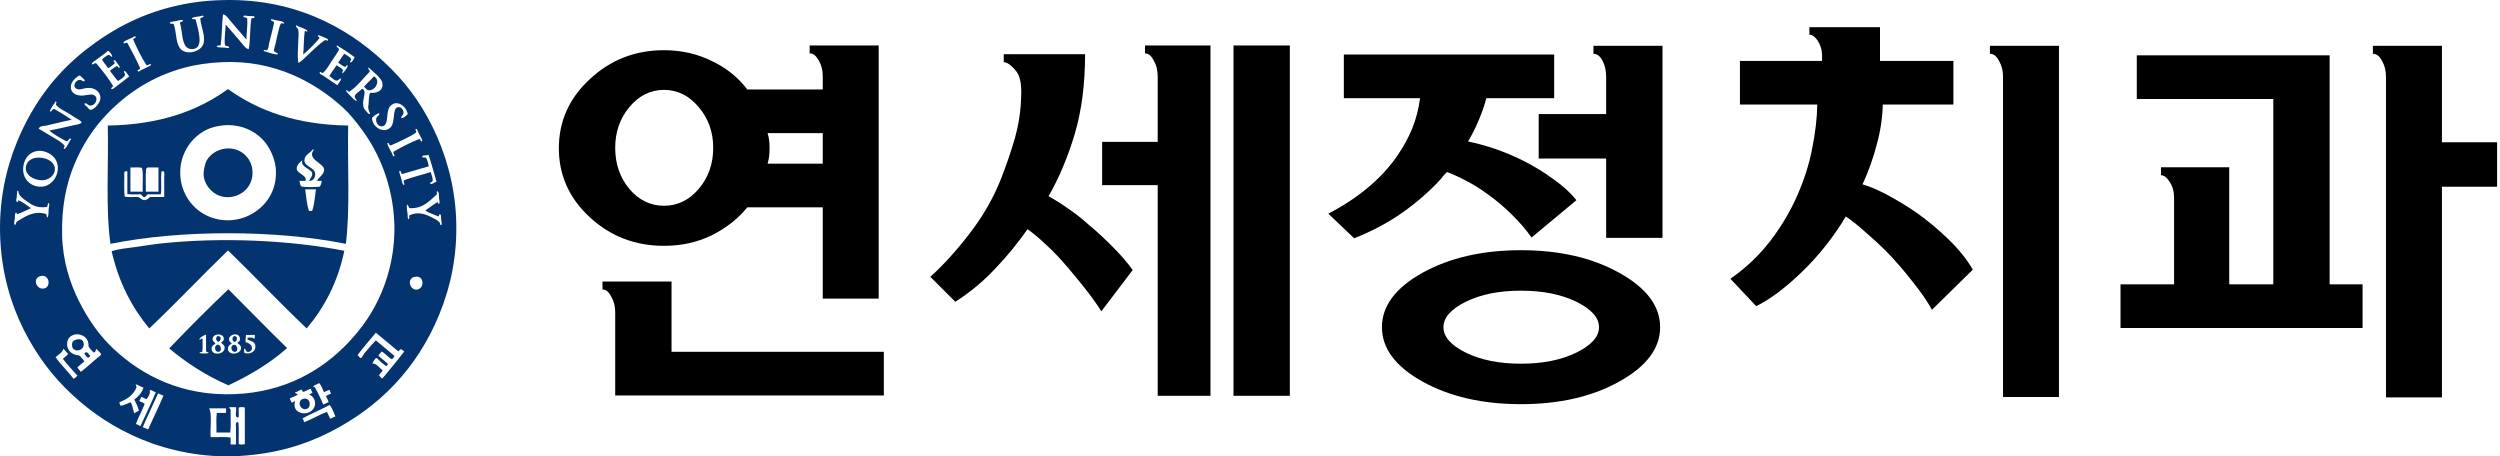 <svg width="504" height="92" viewBox="0 0 504 92" fill="none" xmlns="http://www.w3.org/2000/svg">
<path d="M43.795 0.058C58.771 -0.658 69.796 5.359 77.389 12.454C81.526 16.311 84.576 20.259 87.225 25.628C89.733 30.698 91.633 36.981 91.948 43.833C92.303 51.48 90.787 57.96 88.544 63.431C84.091 74.264 76.482 82.104 66.319 87.207C61.161 89.807 55.277 91.533 48.129 91.933C40.96 92.34 34.066 90.845 28.615 88.6C23.075 86.322 18.532 83.243 14.603 79.611C10.612 75.934 7.348 71.597 4.773 66.448C2.213 61.327 0.382 55.242 0.055 48.243C-0.312 40.647 1.205 34.048 3.38 28.719C6.751 20.468 11.694 14.157 18.402 9.194C23.83 5.179 30.109 1.964 38.451 0.594C40.266 0.295 42.07 0.137 43.795 0.052V0.058ZM46.348 4.09C45.999 3.673 45.666 3.12 45.114 2.929H44.956C44.719 4.886 44.759 7.119 44.494 9.048C44.392 9.33 43.66 8.986 43.716 9.437C44.127 9.612 44.759 9.572 45.345 9.595C45.632 9.606 46.089 9.865 46.202 9.516C46.083 9.194 45.435 9.403 45.345 9.048C45.187 7.779 45.458 6.273 45.497 4.942C46.647 6.228 47.752 7.559 48.828 8.816C49.183 9.234 49.538 9.826 50.147 9.905C50.514 8.027 50.339 5.607 50.688 3.707C50.841 3.543 51.399 3.803 51.308 3.391C51.235 3.171 50.581 3.261 50.074 3.239C49.702 3.228 49.161 2.974 49.065 3.323C49.161 3.639 49.803 3.408 49.837 3.786C49.961 5.055 49.674 6.549 49.685 7.97C48.547 6.685 47.425 5.348 46.359 4.096L46.348 4.09ZM40.774 3.154C40.396 3.306 40.058 3.295 39.612 3.385C39.285 3.453 38.756 3.47 38.682 3.775C38.823 3.972 39.404 3.724 39.46 4.006C39.9 5.895 41.343 9.967 38.603 9.899C36.478 9.843 36.867 6.335 36.281 4.632C36.298 4.265 36.929 4.508 36.901 4.09C36.495 3.932 35.988 4.147 35.503 4.243C35.047 4.333 34.466 4.327 34.19 4.632C34.404 4.931 34.81 4.609 35.047 4.942C35.627 6.679 35.396 8.912 36.512 9.978C37.792 11.191 40.757 10.373 41.078 8.58C41.354 7.023 40.503 5.354 40.385 3.775C40.373 3.419 41.196 3.6 41.005 3.312C41.016 3.171 40.926 3.132 40.774 3.154ZM56.105 4.164C55.632 4.057 55.124 3.989 54.707 3.853C54.645 3.87 54.617 3.916 54.628 4.006C54.73 4.322 55.248 4.209 55.248 4.626C54.972 6.008 54.521 7.581 54.239 8.811C54.138 9.284 54.194 9.848 53.777 10.125C53.462 10.204 53.169 9.865 53.157 10.283C53.766 10.491 54.73 10.796 55.322 10.903C55.496 10.937 55.959 11.089 56.021 10.824C55.874 10.57 55.361 10.632 55.243 10.204C55.181 9.961 55.429 9.33 55.553 8.811C55.874 7.457 56.178 5.557 56.641 4.705C56.917 4.575 57.266 4.965 57.266 4.626C57.069 4.276 56.517 4.26 56.105 4.164ZM59.746 5.094C59.684 5.111 59.656 5.156 59.667 5.252C59.696 5.534 60.039 5.653 60.13 6.025C60.265 6.589 60.163 7.531 60.13 8.269C60.056 9.809 59.961 11.444 60.13 12.685C60.676 12.443 61.105 11.986 61.522 11.597C62.824 10.384 64.013 9.121 65.473 8.117C65.766 7.982 66.133 8.405 66.166 8.038C65.975 7.739 65.563 7.638 65.237 7.491C64.915 7.35 64.538 7.153 64.149 7.102C63.912 7.474 64.464 7.299 64.385 7.728C63.388 8.895 62.322 10.001 61.133 10.982C61.268 9.431 61.218 7.717 61.443 6.256C61.759 6.211 61.849 6.544 61.99 6.256C61.46 5.641 60.428 5.545 59.746 5.094ZM27.071 7.339C26.772 7.604 26.271 7.739 25.831 7.959C25.465 8.14 24.833 8.331 24.907 8.732C24.985 8.839 25.329 8.546 25.679 8.653C26.569 10.3 27.454 11.935 28.232 13.689C28.283 14.084 27.59 14.027 27.77 14.309C27.911 14.608 28.21 14.236 28.39 14.157C28.92 13.915 29.438 13.7 29.861 13.458C30.075 13.339 30.481 13.215 30.408 12.995C30.256 12.663 29.951 13.249 29.551 13.148C28.497 11.569 27.651 9.781 26.846 7.959C26.907 7.632 27.544 7.739 27.308 7.339H27.077H27.071ZM68.021 9.2C68.01 9.11 67.936 9.155 67.869 9.2C67.835 9.674 68.382 9.561 68.331 10.052C67.874 10.875 67.299 11.67 66.781 12.454C66.257 13.249 65.817 14.129 65.079 14.698C64.752 14.766 64.69 14.343 64.453 14.546C64.346 14.952 64.893 15.071 65.152 15.24C66.099 15.872 67.108 16.605 68.015 17.18C68.258 16.723 68.658 16.424 68.793 15.86C68.331 15.781 68.314 16.244 67.863 16.249C67.316 16.249 66.815 15.539 66.386 15.319C66.882 14.603 67.339 13.841 67.863 13.148C68.297 13.492 68.861 13.695 69.177 14.157C69.081 14.4 68.844 14.58 69.098 14.777C69.503 14.354 70.078 13.706 70.101 13.153C69.689 13.052 69.892 13.571 69.481 13.463C68.985 13.238 68.585 12.916 68.162 12.612C68.613 12.053 68.951 11.388 69.402 10.83C69.881 11.179 70.512 11.371 70.8 11.918C70.811 12.206 70.439 12.369 70.648 12.612C71.127 12.448 71.251 11.918 71.499 11.523C70.388 10.7 69.227 9.927 68.015 9.2H68.021ZM21.806 10.209C21.04 10.92 19.997 11.602 19.168 12.217C18.932 12.398 18.447 12.612 18.548 12.995C18.92 13.007 18.937 12.663 19.405 12.764C20.628 14.197 21.79 15.697 22.815 17.332C22.736 17.592 22.387 17.575 22.426 17.953C22.782 18.032 23.08 17.693 23.356 17.49C24.275 16.791 25.222 16.08 26.068 15.398C25.696 15.116 25.465 14.309 25.053 14.315C24.867 14.557 25.222 14.777 25.211 15.093C24.952 15.708 24.32 15.95 23.813 16.328C23.559 16.131 23.272 15.736 22.968 15.325C22.782 15.082 22.167 14.388 22.19 14.242C22.19 14.253 22.46 14.039 22.5 14.005C22.917 13.706 23.199 13.458 23.587 13.311C23.83 13.407 23.807 13.813 24.129 13.621C24.191 13.384 23.869 13.04 23.661 12.77C23.469 12.51 23.232 12.053 22.968 12.149C22.742 12.392 23.159 12.476 23.12 12.77C22.736 13.165 22.246 13.452 21.801 13.779C21.446 13.125 20.899 12.668 20.561 11.992C20.972 11.659 21.338 11.275 21.88 11.067C22.269 11.021 22.319 11.614 22.657 11.377C22.488 10.875 22.173 10.52 21.801 10.215L21.806 10.209ZM37.29 13.616C30.616 15.398 25.555 18.844 21.575 22.989C18.808 25.871 16.66 29.159 14.992 33.14C13.335 37.094 12.382 41.842 12.517 47.392C12.641 52.473 14.039 56.968 15.922 60.712C17.838 64.519 20.07 67.689 22.973 70.396C28.655 75.703 36.664 79.876 47.278 79.459C57.362 79.069 64.859 74.733 70.276 69.008C72.959 66.166 75.253 62.94 76.927 58.936C78.567 55.033 79.728 50.2 79.486 44.758C79.142 37.178 76.38 30.755 72.981 26.17C71.82 24.596 70.597 23.023 69.115 21.675C63.613 16.661 55.423 12.031 44.725 12.533C42.138 12.657 39.579 13.012 37.29 13.616ZM74.531 14.467C73.849 15.127 73.246 15.86 72.592 16.56C71.944 17.253 71.234 17.958 70.422 18.494C70.124 18.494 70.005 18.037 69.729 18.257C69.971 18.669 70.371 19.064 70.738 19.419C71.104 19.785 71.533 20.293 71.899 20.349C71.916 19.96 71.471 19.848 71.516 19.419C71.578 18.827 72.722 18.342 72.981 17.874C73.934 18.297 73.302 19.368 73.218 20.581C73.139 21.714 73.46 22.058 73.917 22.515C74.092 22.695 74.261 23.062 74.61 22.977C74.543 22.617 74.261 22.233 74.221 21.658C74.21 21.466 74.283 21.257 74.3 21.038C74.379 20.254 74.328 19.284 74.61 18.714C76.296 18.849 77.321 18.088 77.085 16.701C76.916 15.697 74.819 14.112 74.3 13.599C74.075 13.988 74.559 14.039 74.537 14.45L74.531 14.467ZM16.153 15.24H15.916C14.952 15.877 14.141 16.712 14.298 17.795C14.434 18.799 15.369 19.21 16.232 19.267C17.151 19.334 18.165 18.911 18.779 19.114C20.065 19.532 19.304 21.303 18.238 21.286C17.709 21.274 17.528 20.739 17.077 20.823C16.936 21.19 17.353 21.325 17.539 21.523C17.833 21.827 17.945 22.126 18.312 22.137C18.887 22.16 19.974 20.964 20.172 20.203C20.527 18.799 19.371 17.761 18.002 17.727C16.863 17.688 16.407 18.178 15.601 17.958C14.428 17.637 15.183 16.125 16.063 16.097C16.53 16.08 16.75 16.576 17.072 16.323C17.117 15.9 16.395 15.618 16.142 15.24H16.153ZM10.037 22.442C10.477 22.656 10.426 21.906 10.967 21.979C12.162 22.673 13.351 23.372 14.451 24.151C12.805 24.466 10.945 24.968 9.344 25.312C8.808 25.431 8.053 25.335 7.794 25.938C8.684 26.474 9.609 27.01 10.505 27.563C11.401 28.115 12.405 28.6 13.058 29.418C13.041 29.66 12.714 29.824 12.9 30.038C13.289 29.959 13.532 29.384 13.757 29.029C13.876 28.843 13.966 28.595 14.067 28.409C14.135 28.284 14.546 28.025 14.22 27.946C13.909 27.794 13.831 28.533 13.368 28.482C12.771 28.149 12.173 27.833 11.587 27.478C11.024 27.134 10.437 26.762 9.958 26.322C11.604 25.983 13.391 25.594 14.913 25.233C15.46 25.109 16.068 25.081 16.468 24.692C16.209 24.23 15.657 24.032 15.228 23.767C14.789 23.496 14.355 23.181 13.909 22.91C13.002 22.363 11.948 21.934 11.277 21.128C11.249 20.75 11.61 20.586 11.198 20.434C10.832 21.122 10.308 21.658 10.037 22.442ZM78.635 21.438C77.682 22.56 78.533 25.465 76.927 25.465C76.217 25.465 75.709 24.652 75.845 23.919C75.946 23.378 76.594 23.31 76.465 22.831C75.98 22.848 75.377 23.378 74.999 23.767C74.999 25.701 77.49 27.072 78.787 25.628C79.768 24.54 78.973 21.545 80.416 21.596C80.991 21.618 81.368 22.239 81.346 22.758C81.318 23.305 80.686 23.468 80.963 23.84C81.301 23.795 81.943 23.378 82.197 22.989C81.881 21.32 79.892 19.955 78.64 21.438H78.635ZM83.894 26.705C83.161 27.269 82.265 27.675 81.419 28.098C80.534 28.544 79.638 28.967 78.708 29.339C78.409 29.3 78.46 28.606 78.088 28.871C78.178 29.508 78.714 30.326 79.018 30.89C79.136 31.116 79.136 31.555 79.48 31.51C79.689 31.2 79.204 31.048 79.328 30.585C80.974 29.644 82.654 28.753 84.514 28.031C84.812 28.053 84.807 28.668 85.061 28.493C85.252 28.177 84.863 27.715 84.672 27.331C84.446 26.886 84.192 26.429 84.052 26.012H83.82C83.657 26.203 83.973 26.384 83.899 26.711L83.894 26.705ZM4.699 33.603C4.389 36.112 6.272 37.798 8.493 37.629C10.713 37.46 12.478 34.669 11.277 32.289C10.725 31.189 9.141 30.258 7.636 30.427C5.922 30.619 4.891 31.956 4.694 33.603H4.699ZM85.139 31.584C85.151 31.911 85.759 31.634 85.912 31.82C86.165 32.317 86.334 32.892 86.453 33.524C84.655 34.02 82.924 34.59 81.115 35.075C80.743 35.029 80.968 34.386 80.495 34.454C80.495 34.973 80.737 35.441 80.878 35.92C81.013 36.4 81.019 37.02 81.419 37.313C81.718 37.172 81.29 36.828 81.419 36.383C83.076 35.667 85.066 35.278 86.842 34.68C86.949 35.289 87.276 35.689 87.225 36.462C87.169 36.738 86.509 36.727 86.768 37.082C87.14 37.201 87.614 36.744 88.003 36.62C87.479 34.793 86.977 32.943 86.374 31.195C86.086 31.42 85.021 31.211 85.139 31.584ZM3.459 38.712C3.392 38.983 3.408 39.349 3.38 39.716C3.352 40.049 3.11 40.562 3.459 40.725C3.786 40.844 3.442 40.297 3.769 40.415C4.744 40.782 5.432 41.442 6.244 41.966C5.291 42.378 4.434 42.891 3.38 43.201C3.403 42.998 3.408 42.818 3.149 42.897C2.941 43.122 3.031 43.562 2.997 43.98C2.952 44.476 2.664 45.248 3.076 45.373C3.194 45.158 3.245 44.865 3.386 44.679C4.959 43.754 6.723 42.383 9.271 43.128C9.496 43.23 9.282 43.794 9.581 43.827C9.834 43.478 9.755 42.733 9.812 42.118C9.84 41.791 10.116 40.928 9.733 40.962C9.586 40.9 9.693 41.746 9.344 41.735C7.512 41.977 6.48 41.38 5.393 40.579C4.558 39.959 3.758 39.507 3.69 38.481H3.459V38.718V38.712ZM88.076 39.18C86.594 40.449 85.393 42.056 82.654 41.972C82.276 41.91 82.434 41.312 82.034 41.273C81.955 41.78 82.101 42.609 82.186 43.286C82.231 43.619 82.09 44.081 82.423 44.216C82.564 44.064 82.479 43.703 82.501 43.438C84.142 42.603 85.635 43.122 86.909 43.748C87.574 44.075 88.262 44.414 88.612 44.837C88.781 44.978 88.623 45.446 89.001 45.378C89.096 45.085 88.984 44.544 88.916 44.059C88.882 43.748 89.023 43.28 88.685 43.207C88.369 43.151 88.674 43.709 88.302 43.596C87.433 43.224 86.47 42.953 85.743 42.434C86.582 41.876 87.338 41.239 88.217 40.737C88.324 40.833 88.228 41.143 88.533 41.047C88.724 40.81 88.561 40.438 88.533 40.116C88.488 39.552 88.567 38.836 88.217 38.566H88.065V39.186L88.076 39.18ZM8.876 58.158C10.403 57.842 9.947 55.14 8.109 55.676C6.458 56.161 7.36 58.468 8.876 58.158ZM83.973 58.389C85.652 58.316 85.635 55.287 83.51 55.834C81.989 56.229 82.609 58.451 83.973 58.389ZM72.051 71.636C72.277 71.597 72.468 72.206 72.75 72.178C72.942 72.155 73.263 71.473 73.443 71.247C74.188 70.345 75.202 69.2 75.771 68.614C77.023 69.679 78.319 70.712 79.559 71.783C79.091 72.454 79.063 72.578 78.477 72.099C77.987 71.693 77.338 71.005 76.921 70.858C76.758 71.191 76.431 71.349 76.307 71.715C76.893 72.347 77.671 72.77 78.24 73.418C78.094 73.531 78.043 73.74 77.851 73.808C77.631 73.61 77.254 73.385 76.848 73.035C76.549 72.776 76.053 72.155 75.839 72.178C75.619 72.206 75.134 73.136 75.067 73.266C76.132 73.362 76.442 74.208 77.158 74.659C76.955 75.077 76.544 75.285 76.386 75.748C76.555 75.663 76.808 76.317 77.079 76.289C77.079 76.289 77.479 75.844 77.626 75.669C78.933 74.112 80.484 72.166 81.498 70.864C80.923 70.362 80.743 70.204 80.337 70.864C78.815 69.595 77.288 68.343 75.771 67.068C74.543 68.602 73.207 70.035 72.051 71.642V71.636ZM17.855 69.854C18.058 66.803 13.554 66.561 13.521 69.313C13.509 70.621 14.467 71.563 15.916 71.636C16.345 71.992 16.728 72.375 17.004 72.877C16.502 73.221 16.096 73.672 15.612 74.039C15.764 74.428 16.102 74.631 16.305 74.969C17.134 74.36 18.453 73.148 19.405 72.33C19.67 72.105 20.403 71.62 20.409 71.4C20.409 71.349 19.991 70.915 19.946 70.858C19.743 70.627 19.563 70.486 19.405 70.317C19.326 70.649 19.242 70.982 18.937 71.089C18.515 70.74 18.143 70.339 17.855 69.854ZM11.198 72.025C12.309 73.571 13.684 74.857 14.834 76.362C15.166 76.221 15.381 75.973 15.612 75.742C14.608 74.631 13.594 73.526 12.664 72.33C13.036 71.997 13.464 71.738 13.752 71.326C13.346 71.055 13.165 70.565 12.743 70.317C12.664 71.05 11.723 71.49 11.198 72.025ZM64.306 77.208C64.002 77.547 63.326 77.524 63.145 77.987C63.331 77.975 63.467 78.026 63.529 78.139C64.092 79.255 64.684 80.344 65.158 81.551C65.58 81.455 65.817 81.179 66.246 81.088C66.166 80.575 65.862 80.276 65.699 79.842C66.048 79.695 66.319 79.481 66.708 79.38C66.736 79.013 66.443 78.974 66.477 78.607C66.02 78.692 65.693 78.906 65.315 79.069C65 78.432 64.802 77.676 64.306 77.208ZM27.533 78.066C26.902 79.605 25.651 80.519 24.05 81.088C24.106 81.337 24.191 81.568 24.281 81.782C25.154 81.72 25.673 81.314 26.372 81.088C26.705 81.737 26.817 82.6 27.071 83.333C27.341 83.119 27.669 82.95 28.001 82.797C27.781 81.951 27.432 81.246 27.071 80.553C27.888 79.949 28.593 79.227 28.925 78.15C28.384 77.947 27.9 77.676 27.381 77.457C27.353 77.733 27.522 77.829 27.533 78.077V78.066ZM62.683 78.376C62.063 78.477 61.753 78.889 61.133 78.996C60.936 78.934 60.93 78.68 60.823 78.534C60.316 78.647 60.056 79.007 59.504 79.075C59.476 79.447 60.028 79.227 59.972 79.617C59.448 79.848 58.963 80.113 58.422 80.316C58.495 80.654 58.687 80.868 58.811 81.167C59.087 81.179 59.363 80.795 59.504 80.936C58.709 83.141 61.59 84.021 62.914 82.713C64.041 81.602 63.483 79.893 62.294 79.537C62.537 79.447 62.7 79.278 62.987 79.222C62.948 78.872 62.672 78.765 62.678 78.37L62.683 78.376ZM29.545 80.468C29.123 80.372 28.892 80.102 28.463 80.006C28.39 80.344 28.198 80.564 28.08 80.857C28.463 81.01 28.875 81.15 29.168 81.404C28.655 82.854 27.894 84.061 27.387 85.504C27.793 85.532 27.99 85.781 28.317 85.893C29.348 83.615 30.436 81.404 31.417 79.075C30.949 78.974 30.712 78.647 30.177 78.613C30.385 79.363 29.878 80.006 29.557 80.474L29.545 80.468ZM28.779 86.119C29.162 86.249 29.517 86.412 29.861 86.581C30.876 84.292 31.969 82.081 32.956 79.763C32.567 79.628 32.217 79.47 31.873 79.295C30.859 81.59 29.771 83.807 28.779 86.113V86.119ZM60.981 84.343C61.178 84.534 61.201 84.895 61.364 85.115C62.948 84.478 64.318 83.632 65.93 83.023C66.076 83.553 66.403 83.891 66.55 84.421C66.973 84.326 67.209 84.049 67.626 83.959C67.277 83.141 66.973 82.29 66.471 81.635C64.69 82.594 62.745 83.384 60.975 84.348L60.981 84.343ZM46.5 82.634C46.45 84.134 46.602 85.837 46.422 87.202H43.637C43.682 85.91 43.53 84.416 43.71 83.248H45.491C45.644 83.062 45.542 82.628 45.57 82.318H42.16C42.814 83.576 42.312 86.266 42.47 88.127C43.789 88.177 45.305 88.02 46.495 88.206V89.599H47.577C47.594 88.476 47.56 87.174 47.577 86.113C47.588 85.781 47.442 85.312 47.735 85.104H48.045C48.225 86.424 48.073 88.076 48.124 89.525C48.383 89.644 49.099 89.644 49.358 89.525V82.166C49.099 82.041 48.383 82.041 48.124 82.166C48.112 82.481 48.135 82.865 48.124 83.248C48.112 83.587 48.259 84.066 47.966 84.179C47.182 84.134 47.757 82.735 47.577 82.087H46.264C46.083 82.29 46.483 82.38 46.495 82.628L46.5 82.634Z" fill="#043470"/>
<path d="M73.37 17.491C73.996 16.746 74.757 16.137 75.382 15.398C76.842 16.137 75.675 18.398 74.294 18.184C73.849 18.116 73.781 17.739 73.364 17.491H73.37Z" fill="#043470"/>
<path d="M45.959 17.952C52.086 22.357 59.814 25.16 70.191 25.306C70.022 33.242 70.614 41.949 69.729 49.162C55.677 46.32 36.321 46.297 22.268 49.162C21.265 42.039 21.913 33.258 21.727 25.306C32.104 25.154 39.866 22.38 45.959 17.952ZM41.625 26.164C40.565 26.683 39.77 27.314 39.066 28.025C37.814 29.288 36.535 31.42 36.36 34.065C36.135 37.426 37.504 39.958 38.992 41.504C41.867 44.498 46.292 45.152 49.831 43.596C52.937 42.225 55.648 39.253 55.637 34.764C55.637 31.91 54.16 29.305 52.774 27.946C51.241 26.434 48.806 25.143 45.728 25.233C44.043 25.284 42.656 25.656 41.63 26.164H41.625ZM61.364 32.362C61.387 33.552 63.348 33.749 63.534 34.916C63.602 35.351 63.444 36.501 62.3 36.467C62.559 35.886 63.083 35.48 62.92 34.837C62.728 34.076 60.411 33.608 60.986 32.283C60.417 32.7 59.735 33.377 59.825 34.059C59.955 35.052 61.933 35.311 61.606 36.462H60.372C60.462 36.913 60.49 37.426 60.834 37.623C61.871 37.759 63.438 37.753 64.47 37.623C64.678 37.319 64.808 36.93 64.859 36.462C64.571 36.411 64.087 36.563 63.929 36.383C64.374 35.638 65.473 35.08 65.321 34.054C65.152 32.88 61.854 32.074 63.23 30.264C63.218 30.168 63.207 30.078 63.078 30.111C62.536 30.873 61.353 31.239 61.375 32.356L61.364 32.362ZM26.293 33.755V38.639H28.773C28.672 37.082 28.965 35.136 28.615 33.834C27.995 33.664 27.048 33.805 26.293 33.755ZM29.782 33.755C29.63 33.783 29.63 33.963 29.466 33.986C29.292 35.385 29.438 37.105 29.393 38.639H31.947V33.755H29.782ZM25.29 34.527C25.177 34.572 25.098 34.651 25.053 34.764C25.104 36.366 24.951 38.17 25.132 39.642C25.915 39.817 27.009 39.671 27.916 39.721C28.339 39.947 28.61 40.364 29.162 40.342C29.652 40.331 29.895 39.97 30.244 39.721H33.108V35.774C33.108 35.317 33.232 34.685 32.956 34.527H32.567C32.336 35.898 32.645 37.81 32.414 39.18H29.782C29.489 39.332 29.495 39.767 29.004 39.721C28.649 39.693 28.689 39.265 28.384 39.18C27.505 39.129 26.423 39.282 25.673 39.101V34.527H25.284H25.29ZM62.3 42.513H62.92C63.393 41.278 63.472 39.654 63.692 38.176H61.522C61.759 39.642 61.837 41.267 62.3 42.513Z" fill="#043470"/>
<path d="M45.418 29.96C48.439 29.593 50.897 31.855 50.914 34.765C50.942 38.633 47.053 40.596 44.105 39.412C42.758 38.87 41.332 37.41 41.084 35.616C40.931 34.505 41.354 32.881 41.704 32.289C42.301 31.268 43.586 30.191 45.418 29.96Z" fill="#043470"/>
<path d="M7.174 31.821C8.712 31.533 11.322 32.368 11.046 34.375C10.916 35.306 9.958 36.186 8.876 36.31C6.993 36.518 4.474 35.204 5.393 33.056C5.663 32.424 6.317 31.973 7.174 31.821Z" fill="#043470"/>
<path d="M69.419 50.561C68.083 56.973 65.366 61.998 61.832 66.211C56.421 61.09 51.314 55.665 45.965 50.482C40.61 55.665 35.503 61.09 30.092 66.211C26.592 61.998 23.937 56.928 22.505 50.64C24.033 50.144 25.701 50.025 27.387 49.788C28.987 49.568 30.645 49.275 32.341 49.095C44.437 47.769 58.608 48.423 69.424 50.561H69.419Z" fill="#043470"/>
<path d="M57.886 70.164C54.459 73.193 50.435 75.624 46.038 77.682C41.54 75.725 37.623 73.187 34.117 70.243C37.944 66.217 42.211 61.953 46.038 58.315C50.001 62.252 53.873 66.284 57.886 70.17V70.164ZM40.154 68.461C40.469 68.54 40.661 68.095 40.847 68.309C40.802 69.172 40.937 70.204 40.768 70.943C40.576 71.01 40.238 70.926 40.227 71.18C40.666 71.258 41.771 71.394 42.087 71.1C41.918 70.982 41.608 71.016 41.54 70.79V67.457C40.965 67.683 40.396 67.914 40.148 68.467L40.154 68.461ZM45.114 68.382C45.249 67.119 42.837 67.108 42.865 68.382C42.876 68.879 43.237 68.839 43.406 69.313C42.961 69.55 42.51 69.91 42.712 70.632C43.039 71.794 45.598 71.354 45.26 69.854C45.187 69.521 44.894 69.448 44.567 69.082C44.905 68.783 45.074 68.726 45.114 68.382ZM48.36 68.619C48.631 66.775 45.908 67.26 46.196 68.619C46.258 68.918 46.483 68.986 46.737 69.239C46.297 69.538 45.863 69.798 45.965 70.475C46.157 71.772 48.687 71.411 48.597 70.085C48.563 69.589 48.219 69.499 47.819 69.082C48.078 69.003 48.208 68.794 48.366 68.619H48.36ZM51.376 67.531C51.01 67.469 50.198 67.576 49.595 67.531C49.595 68.004 49.437 68.687 49.522 69.003C50.198 69.098 51.01 69.685 50.756 70.469C50.666 70.745 50.277 71.016 49.905 70.931C49.493 70.852 49.629 70.514 49.285 70.238C49.166 70.412 49.166 70.988 49.285 71.168C50.626 71.54 51.725 70.7 51.449 69.538C51.303 68.912 50.547 68.721 49.905 68.456V68.066C50.435 68.078 51.111 67.942 51.224 68.377C51.342 68.157 51.41 67.891 51.376 67.531Z" fill="#043470"/>
<path d="M44.415 67.92C44.578 68.258 44.443 68.704 44.184 68.845C43.304 69.07 43.366 67.209 44.415 67.92Z" fill="#043470"/>
<path d="M47.43 68.929C46.405 68.862 46.917 67.125 47.746 67.999C47.819 68.484 47.628 68.709 47.43 68.929Z" fill="#043470"/>
<path d="M15.38 68.461C16.305 68.202 16.75 68.642 16.846 69.082C17.241 70.74 14.665 71.281 14.529 69.697C14.456 68.901 14.806 68.625 15.38 68.461Z" fill="#043470"/>
<path d="M43.71 69.538C44.516 69.189 44.933 70.886 44.026 70.931C43.293 70.977 43.118 69.803 43.71 69.538Z" fill="#043470"/>
<path d="M47.041 69.538C47.803 69.251 48.191 70.773 47.43 70.931C46.743 71.084 46.258 69.843 47.041 69.538Z" fill="#043470"/>
<path d="M18.165 71.715C18.193 72.031 17.838 71.952 17.776 72.178C17.455 71.935 17.19 71.631 16.998 71.247C17.528 70.655 17.793 71.332 18.159 71.71L18.165 71.715Z" fill="#043470"/>
<path d="M61.212 80.389C62.666 80.085 62.858 82.301 61.674 82.481C60.423 82.673 59.797 80.688 61.212 80.389Z" fill="#043470"/>
<path d="M469.656 57.32H476.296V66.12H427.496V57.32H438.296V39.88C438.296 38.653 438.002 37.587 437.416 36.68C436.829 35.773 436.242 35.32 435.656 35.32V33.72H449.416V57.32H458.296V19.96H430.776V11.16H469.656V57.32ZM503.416 37.64H492.296V80.12H481.016V15.48C481.016 14.253 480.749 13.187 480.216 12.28C479.736 11.32 479.122 10.84 478.376 10.84V9.24H492.296V28.68H503.416V37.64Z" fill="black"/>
<path d="M379.568 21.08C379.514 23.693 379.114 26.36 378.368 29.08C377.674 31.8 376.714 34.493 375.488 37.16C377.088 37.64 378.821 38.387 380.688 39.4C382.554 40.413 384.394 41.533 386.208 42.76C388.554 44.413 390.768 46.253 392.848 48.28C394.928 50.307 396.554 52.333 397.728 54.36L389.488 62.44C388.474 60.627 387.141 58.707 385.488 56.68C383.888 54.6 382.128 52.573 380.208 50.6C378.928 49.32 377.594 48.093 376.208 46.92C374.874 45.693 373.514 44.6 372.128 43.64C369.621 47.8 366.688 51.507 363.328 54.76C359.968 58.013 356.874 60.333 354.048 61.72L348.848 56.2C351.994 54.013 354.688 51.453 356.928 48.52C359.168 45.587 360.981 42.52 362.368 39.32C363.754 36.173 364.741 33.053 365.328 29.96C365.968 26.813 366.314 23.853 366.368 21.08H350.768V12.28H367.328V11C367.274 9.933 366.981 9 366.448 8.2C365.914 7.4 365.354 7 364.768 7V5.48H379.008V12.28H393.808V21.08H379.568ZM415.088 80.04H403.808V15.48C403.808 14.253 403.541 13.187 403.008 12.28C402.528 11.32 401.914 10.84 401.168 10.84V9.24H415.088V80.04Z" fill="black"/>
<path d="M295.96 28.52C297.773 28.893 299.613 29.4 301.48 30.04C303.347 30.68 305.187 31.453 307 32.36C309.24 33.48 311.293 34.733 313.16 36.12C315.08 37.453 316.627 38.867 317.8 40.36L308.76 47.88C307.64 46.28 306.28 44.707 304.68 43.16C303.133 41.613 301.4 40.173 299.48 38.84C298.307 37.987 297.053 37.213 295.72 36.52C294.44 35.827 293.107 35.213 291.72 34.68C291.507 34.893 291.293 35.107 291.08 35.32C290.92 35.533 290.733 35.773 290.52 36.04C288.28 38.493 285.693 40.76 282.76 42.84C279.88 44.867 276.627 46.6 273 48.04L267.8 43.08C270.84 41.48 273.507 39.72 275.8 37.8C278.147 35.827 280.093 33.72 281.64 31.48C282.867 29.72 283.88 27.88 284.68 25.96C285.48 23.987 286.013 21.933 286.28 19.8H270.92V11H313.32V19.8H299.64C299.267 21.24 298.76 22.707 298.12 24.2C297.533 25.64 296.813 27.08 295.96 28.52ZM323.8 31.96H310.2V23H323.8V15.48C323.8 14.253 323.56 13.187 323.08 12.28C322.6 11.32 321.987 10.84 321.24 10.84V9.24H335.16V47.96H323.8V31.96ZM306.6 50.44C314.387 50.44 321 51.96 326.44 55C331.933 58.04 334.68 61.693 334.68 65.96C334.68 70.227 331.933 73.88 326.44 76.92C321 79.96 314.387 81.48 306.6 81.48C298.867 81.48 292.253 79.96 286.76 76.92C281.32 73.88 278.6 70.227 278.6 65.96C278.6 61.693 281.32 58.04 286.76 55C292.253 51.96 298.867 50.44 306.6 50.44ZM306.6 73.32C311.027 73.32 314.76 72.573 317.8 71.08C320.84 69.587 322.36 67.88 322.36 65.96C322.36 64.04 320.84 62.333 317.8 60.84C314.76 59.347 311.027 58.6 306.6 58.6C302.227 58.6 298.52 59.347 295.48 60.84C292.493 62.333 291 64.04 291 65.96C291 67.88 292.493 69.587 295.48 71.08C298.52 72.573 302.227 73.32 306.6 73.32Z" fill="black"/>
<path d="M211.392 39.56C212.832 40.36 214.219 41.24 215.552 42.2C216.886 43.107 218.139 44.093 219.312 45.16C221.179 46.707 222.886 48.28 224.432 49.88C225.979 51.427 227.286 52.947 228.352 54.44L222.032 62.76C221.072 61.213 219.712 59.347 217.952 57.16C216.192 54.973 214.619 53.133 213.232 51.64C212.326 50.68 211.366 49.747 210.352 48.84C209.339 47.88 208.272 47 207.152 46.2C205.179 49.027 202.992 51.693 200.592 54.2C198.246 56.707 195.579 58.92 192.592 60.84L187.552 55.8C190.166 53.453 192.806 50.547 195.472 47.08C198.139 43.613 200.219 40.013 201.712 36.28C202.832 33.453 203.792 30.653 204.592 27.88C205.392 25.053 205.819 22.173 205.872 19.24C205.979 16.787 205.579 15.08 204.672 14.12C203.819 13.107 203.046 12.573 202.352 12.52V10.92H218.752C218.752 16.947 218.059 22.307 216.672 27C215.286 31.64 213.526 35.827 211.392 39.56ZM230.832 9.16H244.032V79.8H233.392V37.32H222.192V28.6H233.392V15.4C233.392 14.173 233.126 13.107 232.592 12.2C232.112 11.24 231.526 10.76 230.832 10.76V9.16ZM248.672 9.16H260.032V79.8H248.672V9.16Z" fill="black"/>
<path d="M150.664 41.8C148.744 44.147 146.318 46.04 143.384 47.48C140.504 48.867 137.331 49.56 133.864 49.56C128.051 49.56 123.064 47.64 118.904 43.8C114.744 39.96 112.664 35.32 112.664 29.88C112.664 24.44 114.744 19.8 118.904 15.96C123.064 12.067 128.051 10.12 133.864 10.12C137.331 10.12 140.531 10.84 143.464 12.28C146.398 13.667 148.798 15.587 150.664 18.04H165.864V15.32C165.864 14.147 165.598 13.107 165.064 12.2C164.531 11.24 163.944 10.76 163.304 10.76H163.224V9.16H177.144V60.2H165.864V41.8H150.664ZM154.744 33H165.864V26.84H154.744C154.904 27.32 155.011 27.827 155.064 28.36C155.118 28.84 155.144 29.347 155.144 29.88C155.144 30.413 155.118 30.947 155.064 31.48C155.011 31.96 154.904 32.467 154.744 33ZM133.864 18.12C131.144 18.12 128.824 19.267 126.904 21.56C124.984 23.853 124.024 26.6 124.024 29.8C124.024 33.053 124.984 35.827 126.904 38.12C128.824 40.36 131.144 41.48 133.864 41.48C136.584 41.48 138.904 40.36 140.824 38.12C142.798 35.827 143.784 33.053 143.784 29.8C143.784 26.6 142.798 23.853 140.824 21.56C138.904 19.267 136.584 18.12 133.864 18.12ZM121.464 56.76H135.384V70.92H178.184V79.72H124.024V62.92C124.024 61.747 123.758 60.707 123.224 59.8C122.744 58.84 122.158 58.36 121.464 58.36V56.76Z" fill="black"/>
</svg>
